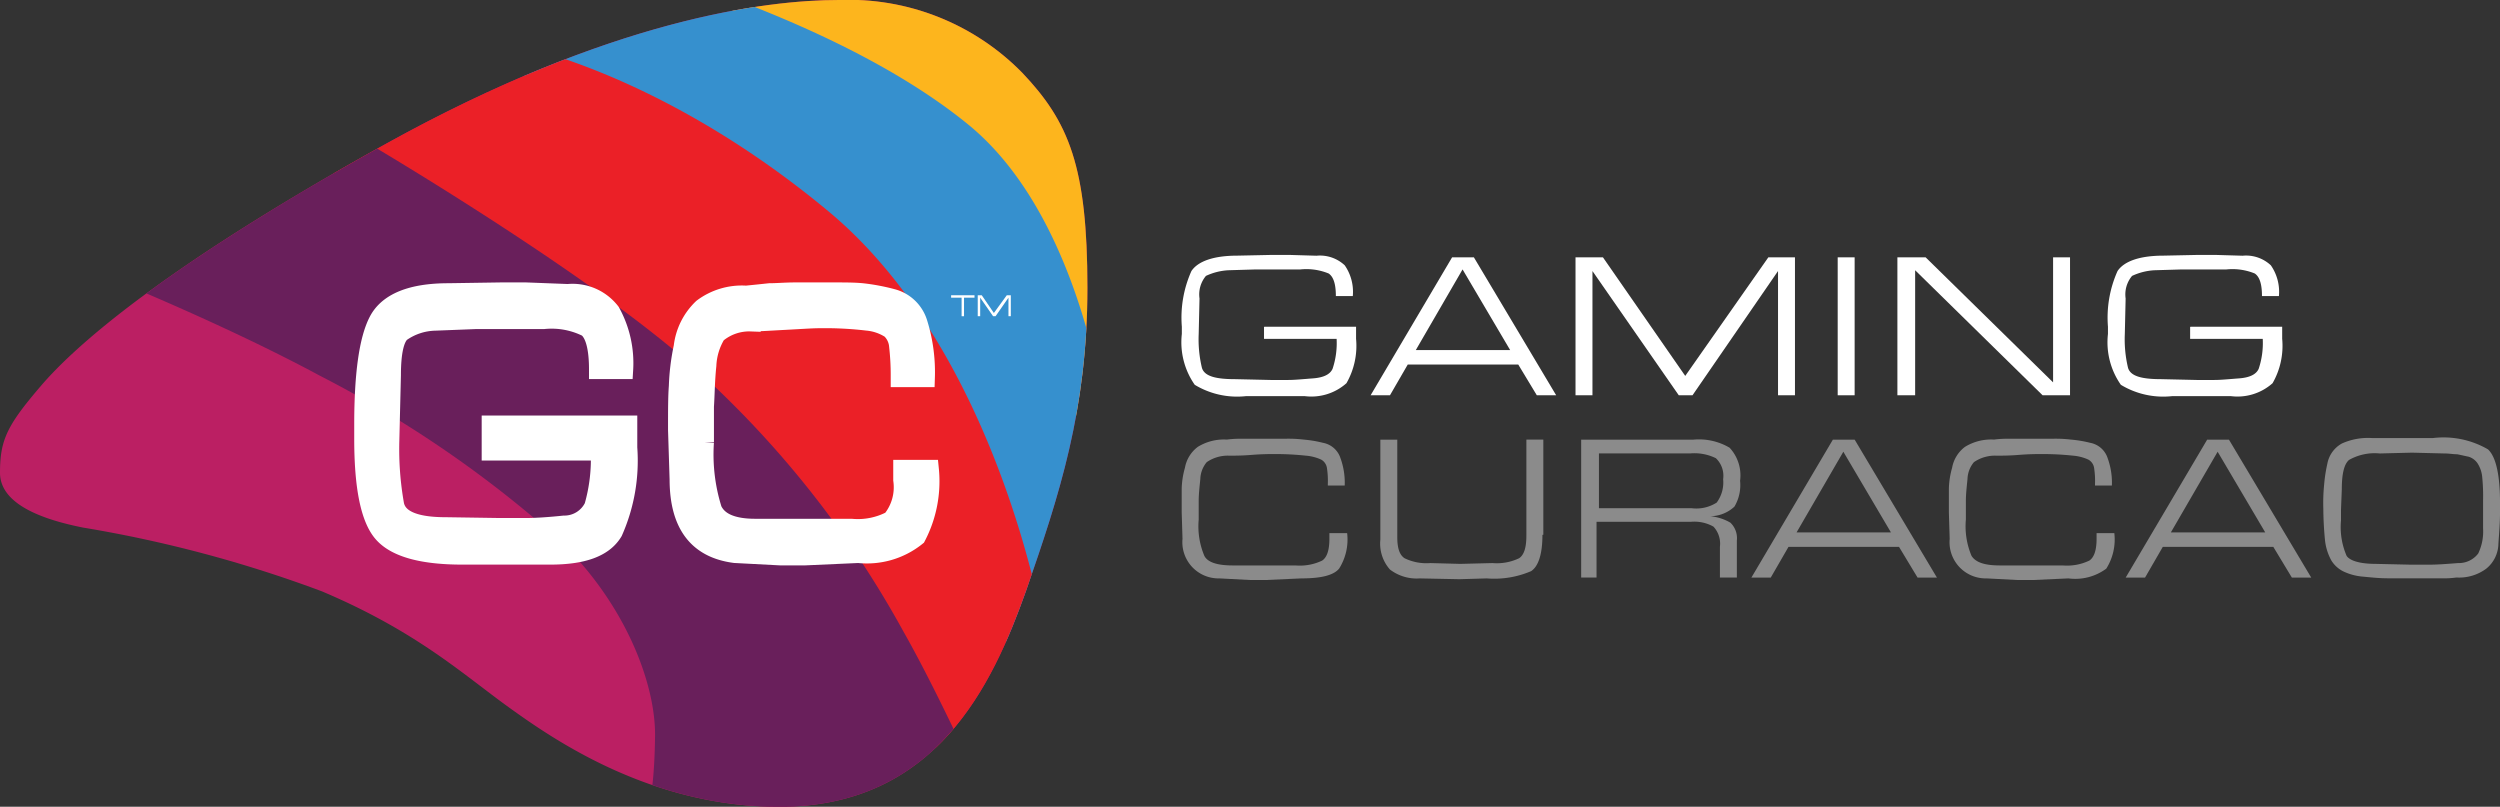 <svg xmlns="http://www.w3.org/2000/svg" width="130.143" height="41.995" viewBox="0 0 130.143 41.995">
    <rect x="0" y="0" width="130.143" height="41.995" fill="#333333" stroke="none"/>
    <defs>
        <clipPath id="jblmlgdiqa">
            <path data-name="Path 424" d="M4.326 27.465C2.436 27.087 0 26.331 0 24.609s.378-2.478 2.142-4.535 6.3-6.131 17.974-12.6S39.853 0 43.675 0a12.656 12.656 0 0 1 9.533 3.78c2.436 2.562 3.4 4.871 3.4 11.213s-1.468 10.792-3.19 15.747C51.654 35.7 48.714 42 40.567 42c-6.677 0-11.674-3.448-14.067-5.17s-4.787-3.948-9.743-6.047a66.557 66.557 0 0 0-12.431-3.318z"/>
        </clipPath>
    </defs>
    <path data-name="Path 422" d="M4.326 27.465C2.436 27.087 0 26.331 0 24.609s.378-2.478 2.142-4.535 6.3-6.131 17.974-12.6S39.853 0 43.675 0a12.656 12.656 0 0 1 9.533 3.78c2.436 2.562 3.4 4.871 3.4 11.213s-1.468 10.792-3.19 15.747C51.654 35.7 48.714 42 40.567 42c-6.677 0-11.674-3.448-14.067-5.17s-4.787-3.948-9.743-6.047a66.557 66.557 0 0 0-12.431-3.318z" style="fill:#bb1f63"/>
    <g data-name="Group 474">
        <g data-name="Group 470" style="clip-path:url(#jblmlgdiqa)">
            <path data-name="Path 423" d="M105.03 22.32a27.387 27.387 0 0 0-5.544-14.95A24.069 24.069 0 0 0 84.2-1.323s10.541-2.9 16.924 1.386 5.123 11.927 5.081 14.446a67.256 67.256 0 0 1-1.175 7.811z" transform="translate(-48.84 1.323)" style="fill:#fdb51d"/>
        </g>
        <g data-name="Group 471" style="clip-path:url(#jblmlgdiqa)">
            <path data-name="Path 425" d="M59.8 2.234a35.067 35.067 0 0 1 9.449 2.9 27.566 27.566 0 0 1 13.229 12.3c3.99 7.181 4.871 17.05 4.871 17.05l4.829-14.362S90.96 9.961 85.123 5.174 70.383-2.176 70.509-2.3C70.635-2.386 59.8 2.234 59.8 2.234z" transform="translate(-34.687 1.336)" style="fill:#3690ce"/>
        </g>
        <g data-name="Group 472" style="clip-path:url(#jblmlgdiqa)">
            <path data-name="Path 427" d="M37.8 11.531a68.71 68.71 0 0 1 17.512 10.625c9.029 7.6 11.969 12.641 13.48 15.328a18.29 18.29 0 0 1 2.352 8.693L76.31 36.1S74 21.568 65.055 14.135 48.425 5.4 48.425 5.4z" transform="translate(-21.926 -3.132)" style="fill:#eb2027"/>
        </g>
        <g data-name="Group 473" style="clip-path:url(#jblmlgdiqa)">
            <path data-name="Path 429" d="M40.019 52.566s.42-.756.462-4.074c.042-2.814-1.638-7.181-5.333-10.541a59.272 59.272 0 0 0-12.095-8.231C17.677 26.823 11 24.177 11 24.177L25.362 17.5s11.675 6.845 17.218 11.843a52.142 52.142 0 0 1 10.835 13.69C55.3 46.351 57.4 51.1 57.4 50.97s-6.089 4.326-6.131 4.116c-.08-.168-11.25-2.52-11.25-2.52z" transform="translate(-6.381 -10.151)" style="fill:#691f5b"/>
        </g>
    </g>
    <g data-name="Group 475">
        <path data-name="Path 431" d="m152.715 61.665-1.848.084h-.8l-1.6-.084a1.885 1.885 0 0 1-1.932-2.058l-.042-1.386V57a4.308 4.308 0 0 1 .168-1.092 1.747 1.747 0 0 1 .672-1.092 2.594 2.594 0 0 1 1.512-.378 5.355 5.355 0 0 1 .8-.042h2.184a6.833 6.833 0 0 1 1.008.042 6.2 6.2 0 0 1 1.008.168 1.181 1.181 0 0 1 .882.714 3.776 3.776 0 0 1 .252 1.512h-.879v-.084a4.332 4.332 0 0 0-.042-.8.606.606 0 0 0-.294-.462 2.358 2.358 0 0 0-.8-.21 14.816 14.816 0 0 0-1.638-.084c-.252 0-.63 0-1.176.042-.5.042-.924.042-1.176.042a1.936 1.936 0 0 0-1.176.336 1.439 1.439 0 0 0-.336.882c-.042.42-.084.8-.084 1.134v.972a3.965 3.965 0 0 0 .294 1.89c.168.336.672.5 1.47.5h3.276a2.685 2.685 0 0 0 1.386-.252q.378-.252.378-1.134v-.294h.924a2.839 2.839 0 0 1-.42 1.848c-.286.342-.921.507-1.971.507z" transform="translate(-84.977 -31.555)" style="fill:#8b8b8b"/>
        <path data-name="Path 432" d="M179.541 59.455c0 1.008-.21 1.638-.588 1.89a4.864 4.864 0 0 1-2.31.378l-1.428.042-2.058-.042a2.287 2.287 0 0 1-1.554-.462 2.031 2.031 0 0 1-.5-1.554V54.5h.882v5.081c0 .588.126.924.378 1.092a2.609 2.609 0 0 0 1.344.252l1.554.042 1.68-.042a2.686 2.686 0 0 0 1.386-.252c.252-.168.378-.546.378-1.176v-5h.882v4.955z" transform="translate(-99.246 -31.613)" style="fill:#8b8b8b"/>
        <path data-name="Path 433" d="M204.273 56.642a2.194 2.194 0 0 1-.294 1.344 1.863 1.863 0 0 1-1.26.5 2.559 2.559 0 0 1 1.05.336 1.114 1.114 0 0 1 .336.924v1.932h-.882v-1.6a1.3 1.3 0 0 0-.336-1.05 2.033 2.033 0 0 0-1.176-.252H196.8v2.9h-.8V54.5h5.837a3.144 3.144 0 0 1 1.89.42 2.116 2.116 0 0 1 .546 1.722zm-.882-.084a1.263 1.263 0 0 0-.378-1.092 2.535 2.535 0 0 0-1.3-.252h-4.787v2.856h4.829a1.974 1.974 0 0 0 1.3-.294 1.758 1.758 0 0 0 .336-1.218z" transform="translate(-113.689 -31.613)" style="fill:#8b8b8b"/>
        <path data-name="Path 434" d="M218.108 61.681H217.1l4.242-7.181h1.134l4.283 7.181h-1.008l-.966-1.6h-5.753zm1.344-2.352h4.913l-2.478-4.2z" transform="translate(-125.928 -31.613)" style="fill:#8b8b8b"/>
        <path data-name="Path 435" d="m247.815 61.665-1.848.084h-.8l-1.6-.084a1.885 1.885 0 0 1-1.932-2.058l-.042-1.386V57a4.307 4.307 0 0 1 .168-1.092 1.747 1.747 0 0 1 .672-1.092 2.6 2.6 0 0 1 1.512-.378 5.354 5.354 0 0 1 .8-.042h2.184a6.833 6.833 0 0 1 1.008.042 6.2 6.2 0 0 1 1.008.168 1.181 1.181 0 0 1 .882.714 3.776 3.776 0 0 1 .252 1.512h-.879v-.084a4.33 4.33 0 0 0-.042-.8.606.606 0 0 0-.294-.462 2.358 2.358 0 0 0-.8-.21 14.816 14.816 0 0 0-1.638-.084c-.252 0-.63 0-1.176.042-.5.042-.924.042-1.176.042a1.936 1.936 0 0 0-1.176.336 1.439 1.439 0 0 0-.336.882c-.042.42-.084.8-.084 1.134v.972a3.965 3.965 0 0 0 .294 1.89c.21.336.672.5 1.47.5h3.276a2.686 2.686 0 0 0 1.386-.252q.378-.252.378-1.134v-.294h.924a2.839 2.839 0 0 1-.42 1.848 2.72 2.72 0 0 1-1.971.507z" transform="translate(-140.14 -31.555)" style="fill:#8b8b8b"/>
        <path data-name="Path 436" d="M264.508 61.681H263.5l4.242-7.181h1.134l4.283 7.181h-1.008l-.966-1.6h-5.753zm1.344-2.352h4.913l-2.478-4.2z" transform="translate(-152.843 -31.613)" style="fill:#8b8b8b"/>
        <path data-name="Path 437" d="M290.52 54.3h3.192a4.612 4.612 0 0 1 2.856.588c.42.378.63 1.344.63 2.772v.5c0 .5-.042 1.05-.084 1.638a1.7 1.7 0 0 1-.63 1.3 2.365 2.365 0 0 1-1.554.462 4.836 4.836 0 0 1-.84.042h-2.73c-.42 0-.84-.042-1.26-.084a2.936 2.936 0 0 1-1.008-.252 1.528 1.528 0 0 1-.672-.588 2.784 2.784 0 0 1-.336-1.092 17.496 17.496 0 0 1-.084-1.6 9.58 9.58 0 0 1 .042-1.26 7.8 7.8 0 0 1 .168-1.092 1.518 1.518 0 0 1 .756-1.05 3.309 3.309 0 0 1 1.554-.284zm.21 6.551 1.848.042h.882c.5 0 1.008-.042 1.554-.084a1.267 1.267 0 0 0 1.05-.5 2.643 2.643 0 0 0 .252-1.3v-1.47a9.879 9.879 0 0 0-.042-1.176 1.6 1.6 0 0 0-.252-.756.88.88 0 0 0-.462-.336c-.21-.042-.378-.084-.588-.126-.21 0-.42-.042-.672-.042l-1.68-.042-1.68.042a2.712 2.712 0 0 0-1.6.336q-.378.315-.378 1.512l-.042 1.092v.546a3.767 3.767 0 0 0 .294 1.848c.172.246.676.414 1.516.414z" transform="translate(-167.054 -31.497)" style="fill:#8b8b8b"/>
    </g>
    <g data-name="Group 476">
        <path data-name="Path 438" d="M150.909 35.338h4.661v.63a3.91 3.91 0 0 1-.5 2.31 2.745 2.745 0 0 1-2.184.672h-3.026a4.261 4.261 0 0 1-2.688-.588 3.86 3.86 0 0 1-.672-2.646v-.378a5.934 5.934 0 0 1 .5-2.9c.336-.5 1.134-.8 2.394-.8l1.806-.038h.882l1.428.042a1.886 1.886 0 0 1 1.47.5 2.418 2.418 0 0 1 .42 1.6h-.882c0-.63-.126-1.008-.378-1.176a3.068 3.068 0 0 0-1.47-.21h-2.31l-1.428.042a3.149 3.149 0 0 0-1.176.294 1.5 1.5 0 0 0-.336 1.176l-.042 1.848a6.367 6.367 0 0 0 .168 1.764c.126.42.672.588 1.722.588l1.848.042h.924c.336 0 .756-.042 1.3-.084s.882-.21 1.008-.5a4.231 4.231 0 0 0 .21-1.554h-3.78v-.63z" transform="translate(-84.977 -18.33)" style="fill:#fff"/>
        <path data-name="Path 439" d="M170.908 39.081H169.9l4.242-7.181h1.134l4.284 7.181h-1.008l-.966-1.6h-5.753zm1.344-2.352h4.913l-2.478-4.2z" transform="translate(-98.55 -18.504)" style="fill:#fff"/>
        <path data-name="Path 440" d="m200.675 39.081-4.493-6.467v6.467h-.882V31.9h1.428l4.284 6.173 4.326-6.173h1.386v7.181h-.882v-6.467l-4.452 6.467z" transform="translate(-113.283 -18.504)" style="fill:#fff"/>
        <path data-name="Path 441" d="M228.682 39.081h-.882V31.9h.882z" transform="translate(-132.135 -18.504)" style="fill:#fff"/>
        <path data-name="Path 442" d="M235.2 39.081V31.9h1.47l6.635 6.509V31.9h.882v7.181h-1.428l-6.635-6.509v6.509z" transform="translate(-136.427 -18.504)" style="fill:#fff"/>
        <path data-name="Path 443" d="M265.709 35.338h4.661v.63a3.91 3.91 0 0 1-.5 2.31 2.745 2.745 0 0 1-2.184.672h-3.026a4.261 4.261 0 0 1-2.688-.588 3.86 3.86 0 0 1-.672-2.646v-.378a5.934 5.934 0 0 1 .5-2.9c.336-.5 1.134-.8 2.394-.8L266 31.6h.882l1.428.042a1.886 1.886 0 0 1 1.47.5 2.418 2.418 0 0 1 .42 1.6h-.882c0-.63-.126-1.008-.378-1.176a3.068 3.068 0 0 0-1.47-.21h-2.31l-1.428.042a3.15 3.15 0 0 0-1.176.294 1.5 1.5 0 0 0-.336 1.176l-.042 1.848a6.367 6.367 0 0 0 .168 1.764c.126.42.672.588 1.722.588l1.848.042h.924c.336 0 .756-.042 1.3-.084s.882-.21 1.008-.5a4.233 4.233 0 0 0 .21-1.554h-3.78v-.63z" transform="translate(-151.566 -18.33)" style="fill:#fff"/>
    </g>
    <g data-name="Group 477">
        <path data-name="Path 444" d="M118.446 37.692v-.966h-.546V36.6h1.218v.126h-.546v.966z" transform="translate(-68.388 -21.23)" style="fill:#fff"/>
        <path data-name="Path 445" d="m122 37.692-.672-.966v.966h-.128V36.6h.21l.63.924.672-.924h.21v1.092h-.122v-.966l-.672.966z" transform="translate(-70.302 -21.23)" style="fill:#fff"/>
    </g>
    <g data-name="Group 478">
        <path data-name="Path 446" d="M51.735 43.129h7.1v1.176a9.11 9.11 0 0 1-.756 4.367c-.5.84-1.6 1.218-3.276 1.218h-4.58c-2.058 0-3.444-.378-4.116-1.134S45.1 46.363 45.1 43.843v-.756c0-2.6.252-4.409.756-5.375s1.722-1.47 3.654-1.47l2.73-.042h1.3l2.184.084a2.5 2.5 0 0 1 2.226.966 5.486 5.486 0 0 1 .672 2.982h-1.3c0-1.176-.21-1.89-.588-2.184a4.129 4.129 0 0 0-2.268-.42h-3.529l-2.142.084a3.2 3.2 0 0 0-1.764.588c-.336.294-.5 1.05-.5 2.226l-.084 3.444a16.569 16.569 0 0 0 .252 3.318q.252 1.134 2.646 1.134l2.772.042h1.428c.5 0 1.176-.042 1.974-.126a1.7 1.7 0 0 0 1.554-.966 8.95 8.95 0 0 0 .336-2.9h-5.674z" transform="translate(-26.16 -20.998)" style="stroke:#fff;stroke-miterlimit:10;fill:#fff"/>
        <path data-name="Path 447" d="m93.407 49.806-2.814.126h-1.218l-2.394-.126c-1.932-.252-2.9-1.512-2.9-3.864L84 43.381c0-1.008 0-1.764.042-2.268a11.639 11.639 0 0 1 .252-2.058A3.3 3.3 0 0 1 85.3 37.04a3.4 3.4 0 0 1 2.268-.672c.42-.042.84-.084 1.218-.126.378 0 .84-.042 1.344-.042h1.932c.63 0 1.134 0 1.554.042a10.669 10.669 0 0 1 1.554.294 1.9 1.9 0 0 1 1.344 1.3 8.583 8.583 0 0 1 .378 2.814h-1.3v-.126a13.474 13.474 0 0 0-.084-1.512 1.35 1.35 0 0 0-.42-.882 2.67 2.67 0 0 0-1.218-.42 18.769 18.769 0 0 0-2.478-.126c-.378 0-.966.042-1.764.084s-1.386.084-1.806.084a2.625 2.625 0 0 0-1.806.63 3.42 3.42 0 0 0-.5 1.638c-.084.8-.084 1.512-.126 2.142v1.848a9.589 9.589 0 0 0 .42 3.528c.294.63 1.008.966 2.226.966h5a3.743 3.743 0 0 0 2.1-.42 2.713 2.713 0 0 0 .588-2.1v-.546H97.1a6.221 6.221 0 0 1-.672 3.486 4.109 4.109 0 0 1-3.021.882z" transform="translate(-48.724 -20.998)" style="stroke:#fff;stroke-miterlimit:10;fill:#fff"/>
    </g>
</svg>
